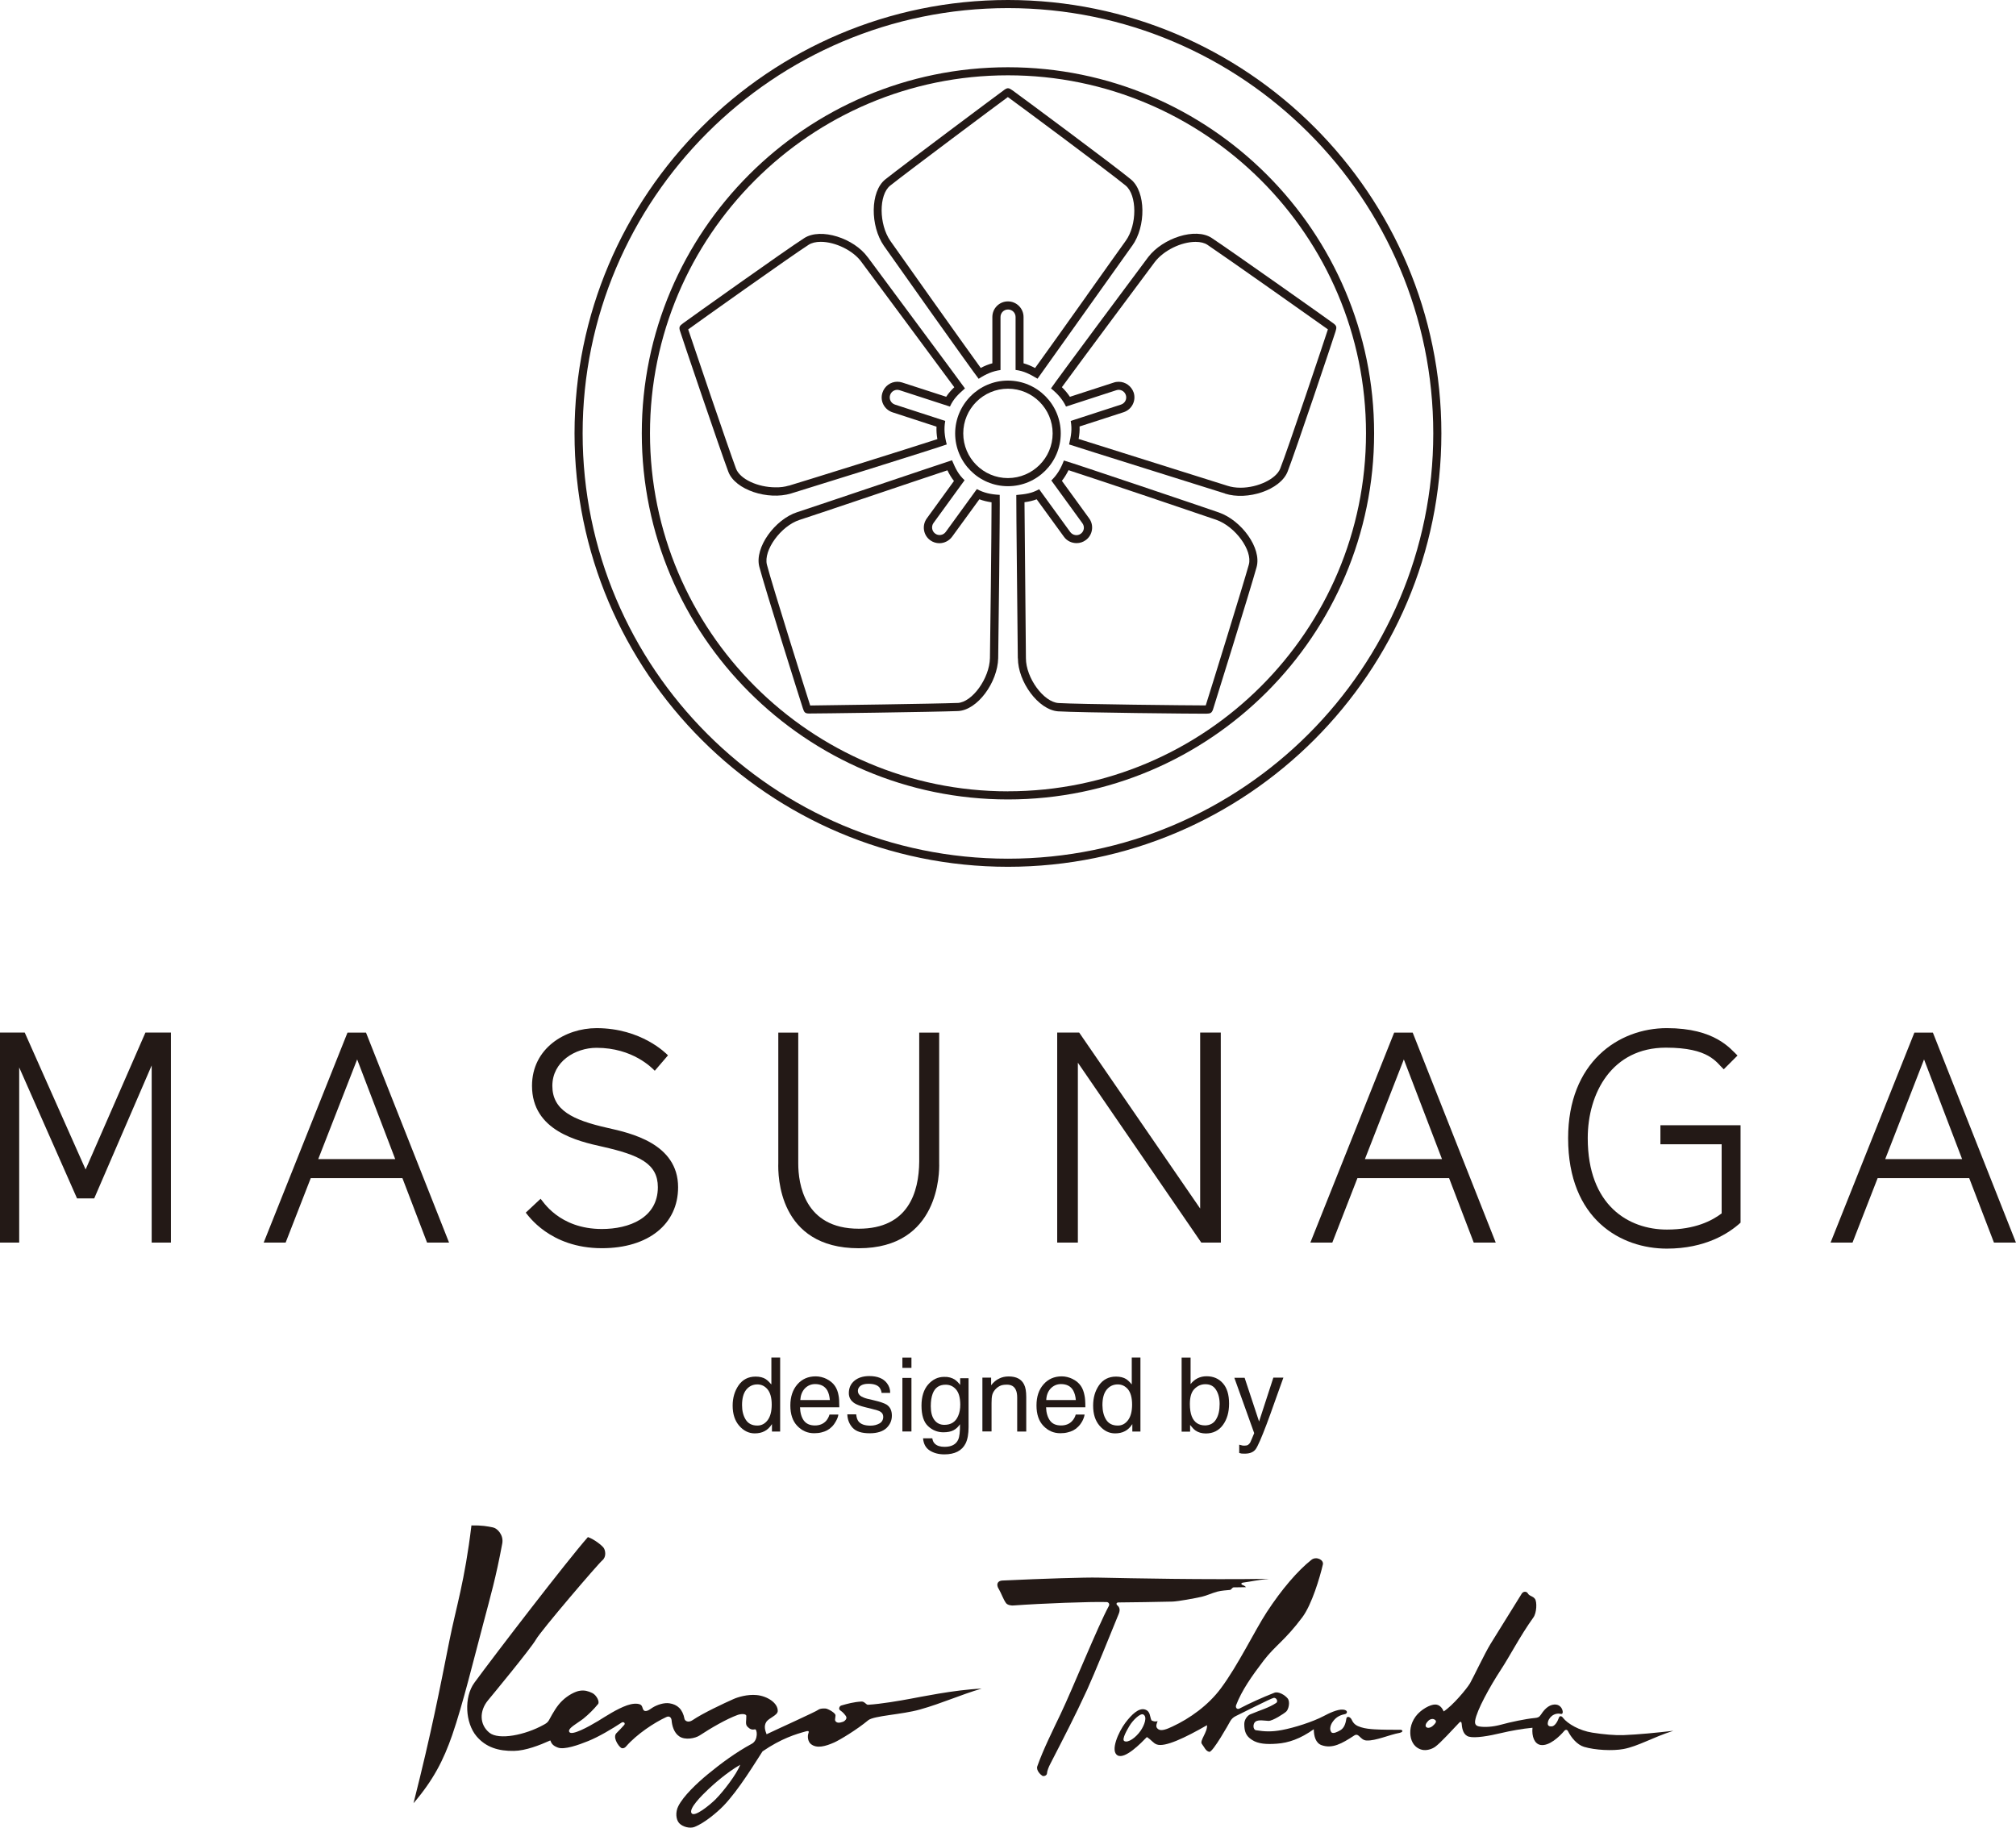 <?xml version="1.0" encoding="UTF-8"?><svg id="Layer_1" xmlns="http://www.w3.org/2000/svg" viewBox="0 0 425.32 385.61"><defs><style>.cls-1{fill:#231916;}</style></defs><g><path class="cls-1" d="M212.65,0c-50.4,0-91.44,41.01-91.44,91.44s41.03,91.44,91.44,91.44,91.44-41.01,91.44-91.44c.02-50.42-41.01-91.44-91.44-91.44Zm0,181.17c-49.48,0-89.73-40.25-89.73-89.73S163.17,1.71,212.65,1.71s89.73,40.25,89.73,89.73-40.25,89.73-89.73,89.73Z"/><path class="cls-1" d="M212.65,166.96c-41.63,0-75.52-33.89-75.52-75.54S171.01,15.89,212.65,15.89s75.54,33.87,75.54,75.52-33.89,75.54-75.54,75.54Zm0-152.77c-42.6,0-77.25,34.65-77.25,77.23s34.65,77.25,77.25,77.25,77.25-34.65,77.25-77.25S255.25,14.19,212.65,14.19Z"/><path class="cls-1" d="M212.65,80.3c6.14,0,11.14,5,11.14,11.14s-5,11.14-11.14,11.14-11.14-5-11.14-11.14c.02-6.14,5.02-11.14,11.14-11.14Zm9.43,11.14c0-5.2-4.23-9.43-9.43-9.43s-9.43,4.23-9.43,9.43,4.23,9.43,9.43,9.43c5.2-.02,9.43-4.23,9.43-9.43Z"/><path class="cls-1" d="M238.87,51.83c-2.05,2.83-18.96,26.69-19.98,28.07-1.71-1-2.83-1.61-4.63-1.85v-11.16c0-.88-.7-1.59-1.59-1.59s-1.59,.7-1.59,1.59v11.18c-1.67,.24-3.03,.82-4.61,1.85-1.22-1.52-18.4-25.76-20-28.07-2.87-4.15-2.93-11.44,.32-14.01,3.81-3.03,24.48-18.46,25.14-18.92,.64-.44,.92-.4,1.67,.14,1.55,1.1,21.51,15.91,24.98,18.78,3.21,2.63,3.19,9.97,.3,13.99Zm-9.61,10.55c3.85-5.42,7.36-10.37,8.23-11.56,2.43-3.35,2.43-9.67-.02-11.68-3.41-2.81-22.97-17.32-24.84-18.66-2.37,1.73-21.19,15.79-24.82,18.68-2.43,1.93-2.41,8.15,.04,11.68,1.5,2.15,15.31,21.63,19.06,26.79,.82-.44,1.63-.76,2.45-.98v-9.77c0-1.83,1.48-3.29,3.29-3.29s3.29,1.48,3.29,3.29v9.77c.86,.24,1.65,.58,2.43,1,1.97-2.71,6.66-9.31,10.9-15.27Z"/><path class="cls-1" d="M183.07,54.26c2.07,2.83,19.54,26.29,20.51,27.69-1.48,1.3-2.41,2.19-3.17,3.83l-10.61-3.45c-.84-.28-1.75,.18-2.01,1.02-.28,.84,.18,1.73,1.02,2.01l10.61,3.45c-.3,1.65-.16,3.15,.32,4.96-1.85,.7-30.2,9.55-32.87,10.35-4.84,1.46-11.78-.74-13.22-4.61-1.71-4.55-9.99-28.97-10.21-29.76-.22-.74-.08-1,.66-1.54,1.52-1.12,21.77-15.55,25.58-17.98,3.51-2.25,10.49,.04,13.38,4.03Zm-16.67,48.22c2.33-.68,25.28-7.85,31.36-9.83-.16-.92-.22-1.79-.18-2.63l-9.29-3.03c-.84-.28-1.52-.86-1.93-1.65-.4-.78-.46-1.69-.18-2.51,.44-1.36,1.71-2.29,3.13-2.29,.36,0,.7,.06,1.02,.16l9.29,3.01c.5-.76,1.04-1.38,1.71-2.01-1.93-2.63-6.6-8.91-10.79-14.57-4.11-5.54-7.93-10.67-8.83-11.9-1.71-2.37-5.48-4.21-8.55-4.21-1.04,0-1.93,.22-2.55,.62-3.73,2.39-23.58,16.51-25.42,17.86,.92,2.77,8.45,24.98,10.09,29.37,.82,2.19,4.55,3.95,8.35,3.95,.98,.02,1.93-.1,2.77-.36Z"/><path class="cls-1" d="M168.16,108.07c3.33-1.08,31.04-10.45,32.69-10.96,.78,1.83,1.32,2.97,2.65,4.21l-6.56,9.03c-.5,.7-.36,1.71,.36,2.23,.7,.52,1.71,.36,2.23-.36l6.56-9.03c1.48,.8,2.93,1.12,4.82,1.22,.08,1.97-.26,31.66-.32,34.47-.12,5.06-4.35,10.96-8.49,11.14-4.86,.2-30.64,.54-31.46,.52-.78-.02-.98-.22-1.26-1.1-.6-1.81-8.05-25.5-9.19-29.88-1.04-4.03,3.29-9.97,7.99-11.5Zm33.85,40.25c3.11-.14,6.74-5.2,6.84-9.47,.06-2.71,.34-26.49,.34-32.87-.94-.14-1.77-.34-2.57-.64l-5.76,7.91c-.62,.84-1.63,1.36-2.67,1.36-.7,0-1.38-.22-1.93-.62-.72-.52-1.18-1.28-1.32-2.15s.08-1.75,.58-2.45l5.74-7.91c-.56-.7-.98-1.42-1.38-2.25-3.27,1.08-11.32,3.79-18.04,6.06-6.2,2.09-11.8,3.97-13.18,4.41-3.91,1.28-7.64,6.4-6.86,9.45,1.14,4.37,8.41,27.49,9.13,29.7,3.25-.04,26.65-.36,31.08-.54Z"/><path class="cls-1" d="M214.73,138.89c-.02-3.49-.36-32.75-.32-34.45,1.99-.18,3.23-.34,4.82-1.22l6.56,9.03c.52,.7,1.52,.88,2.23,.36s.86-1.5,.34-2.21l-6.56-9.03c1.2-1.16,1.99-2.45,2.65-4.21,1.91,.52,30.04,10.03,32.69,10.96,4.78,1.67,9.07,7.52,7.97,11.52-1.3,4.7-8.95,29.31-9.21,30.08-.28,.72-.52,.84-1.44,.86-1.89,.02-26.75-.22-31.24-.5-4.15-.3-8.47-6.24-8.47-11.18Zm39.65,9.93c.92-2.87,7.89-25.38,9.09-29.7,.82-2.99-2.85-8.03-6.88-9.45-2.45-.86-25.08-8.51-31.16-10.47-.42,.84-.88,1.59-1.4,2.25l5.76,7.93c1.06,1.46,.72,3.53-.72,4.57-.56,.42-1.24,.64-1.95,.64-1.06,0-2.07-.5-2.67-1.36l-5.74-7.89c-.84,.32-1.67,.5-2.57,.62,.02,3.51,.12,12.34,.18,19.7,.06,6.26,.12,11.82,.12,13.22,0,4.13,3.73,9.25,6.88,9.45,4.19,.26,27.73,.5,30.96,.5h.1v-.02Z"/><path class="cls-1" d="M258.44,104.12c-3.33-1.06-31.26-9.79-32.89-10.35,.44-1.93,.66-3.17,.34-4.96l10.61-3.45c.84-.28,1.3-1.16,1.02-2.01s-1.18-1.3-2.01-1.02l-10.61,3.45c-.72-1.5-1.71-2.65-3.17-3.83,1.08-1.65,18.82-25.46,20.51-27.71,3.07-4.01,9.97-6.3,13.4-4.03,4.07,2.69,25.12,17.58,25.76,18.08,.6,.48,.64,.76,.36,1.65-.56,1.81-8.47,25.36-10.11,29.56-1.54,3.91-8.53,6.16-13.22,4.64Zm3.27-1.22c3.67,0,7.5-1.85,8.37-4.01,1.61-4.05,9.37-27.19,10.07-29.4-2.47-1.77-21.71-15.35-25.42-17.84-.6-.4-1.46-.62-2.49-.62-3.07,0-6.76,1.83-8.61,4.25-1.46,1.95-15.83,21.23-19.6,26.41,.68,.66,1.22,1.32,1.69,2.03l9.27-3.01c.34-.12,.68-.16,1.04-.16,1.4,0,2.67,.9,3.15,2.29,.54,1.73-.4,3.57-2.13,4.13l-9.29,3.01c.04,.9-.04,1.73-.2,2.63,3.45,1.1,12.24,3.85,19.56,6.16,5.66,1.77,10.57,3.31,11.86,3.73,.8,.26,1.71,.4,2.73,.4h0Z"/></g><g><g><path class="cls-1" d="M161.58,291c.34,.22,.72,.58,1.16,1.1v-5.68h1.85v15.61h-1.73v-1.57c-.44,.68-.96,1.2-1.57,1.5-.6,.32-1.3,.46-2.07,.46-1.24,0-2.35-.54-3.27-1.61-.92-1.06-1.38-2.47-1.38-4.25,0-1.65,.42-3.07,1.26-4.29,.84-1.2,2.03-1.83,3.59-1.83,.86,0,1.59,.18,2.15,.54Zm-4.25,8.53c.52,.82,1.32,1.24,2.45,1.24,.88,0,1.61-.38,2.19-1.16,.56-.76,.84-1.85,.84-3.27s-.3-2.51-.88-3.21c-.58-.7-1.3-1.04-2.15-1.04-.96,0-1.73,.38-2.33,1.1-.6,.74-.9,1.83-.9,3.27,0,1.22,.26,2.25,.78,3.07Z"/><path class="cls-1" d="M174.42,290.96c.74,.38,1.32,.86,1.73,1.46,.38,.56,.64,1.24,.76,1.99,.12,.52,.16,1.34,.16,2.51h-8.29c.04,1.16,.3,2.09,.8,2.79,.52,.7,1.3,1.04,2.35,1.04,.98,0,1.77-.32,2.37-.98,.32-.38,.56-.82,.7-1.32h1.87c-.04,.42-.22,.88-.5,1.38s-.58,.94-.92,1.24c-.58,.58-1.28,.94-2.13,1.14-.46,.12-.98,.18-1.55,.18-1.4,0-2.59-.52-3.57-1.55-.98-1.02-1.46-2.47-1.46-4.31s.5-3.31,1.48-4.45c.98-1.12,2.27-1.69,3.87-1.69,.8,0,1.59,.2,2.33,.56Zm.66,4.43c-.08-.8-.24-1.48-.52-1.99-.52-.92-1.38-1.38-2.59-1.38-.86,0-1.59,.32-2.19,.94-.58,.64-.88,1.44-.94,2.43h6.24Z"/><path class="cls-1" d="M180.64,298.45c.06,.62,.22,1.1,.48,1.44,.48,.6,1.32,.9,2.53,.9,.72,0,1.34-.16,1.89-.46,.52-.3,.8-.78,.8-1.4,0-.5-.22-.86-.66-1.12-.28-.16-.82-.34-1.67-.54l-1.52-.38c-.98-.24-1.71-.52-2.17-.8-.82-.52-1.24-1.24-1.24-2.15,0-1.08,.38-1.95,1.16-2.61s1.85-1,3.15-1c1.73,0,2.97,.5,3.73,1.5,.48,.64,.7,1.32,.68,2.05h-1.81c-.04-.42-.2-.8-.46-1.16-.44-.5-1.2-.76-2.31-.76-.72,0-1.28,.14-1.67,.42-.36,.28-.56,.64-.56,1.08,0,.48,.24,.88,.74,1.18,.3,.16,.7,.34,1.26,.48l1.28,.3c1.38,.32,2.31,.64,2.79,.94,.74,.5,1.1,1.26,1.1,2.31s-.38,1.89-1.14,2.63c-.78,.72-1.95,1.1-3.53,1.1-1.71,0-2.89-.38-3.61-1.16-.7-.76-1.08-1.71-1.12-2.83h1.87v.04Z"/><path class="cls-1" d="M190.38,286.43h1.91v2.17h-1.91v-2.17Zm0,4.29h1.91v11.3h-1.91v-11.3Z"/><path class="cls-1" d="M201.49,291.12c.36,.24,.72,.6,1.08,1.08v-1.42h1.77v10.33c0,1.42-.2,2.57-.62,3.43-.78,1.55-2.29,2.31-4.49,2.31-1.22,0-2.25-.28-3.09-.82s-1.3-1.4-1.4-2.57h1.95c.08,.52,.26,.9,.56,1.16,.44,.42,1.1,.64,2.03,.64,1.46,0,2.43-.52,2.87-1.52,.28-.6,.4-1.69,.38-3.25-.38,.58-.84,1-1.38,1.28s-1.24,.42-2.13,.42c-1.24,0-2.31-.44-3.23-1.3s-1.38-2.31-1.38-4.33c0-1.89,.48-3.39,1.4-4.45,.94-1.06,2.05-1.61,3.37-1.61,.88-.04,1.67,.18,2.33,.62Zm.22,2.05c-.58-.68-1.3-1.02-2.21-1.02-1.34,0-2.25,.62-2.73,1.89-.26,.68-.4,1.57-.4,2.65,0,1.28,.26,2.27,.78,2.93,.52,.68,1.22,1,2.09,1,1.36,0,2.35-.6,2.89-1.85,.32-.7,.46-1.52,.46-2.45-.02-1.44-.3-2.47-.88-3.15Z"/><path class="cls-1" d="M207.25,290.66h1.85v1.61c.52-.66,1.08-1.14,1.71-1.42,.58-.3,1.26-.44,1.99-.44,1.61,0,2.69,.56,3.25,1.69,.32,.62,.46,1.5,.46,2.65v7.28h-1.91v-7.16c0-.7-.1-1.26-.32-1.69-.34-.7-.96-1.04-1.85-1.04-.44,0-.82,.04-1.1,.12-.52,.16-.98,.48-1.38,.92-.32,.38-.52,.76-.62,1.16s-.14,.96-.14,1.71v5.96h-1.93v-11.34h0Z"/><path class="cls-1" d="M226.31,290.96c.76,.38,1.32,.86,1.73,1.46,.38,.56,.62,1.24,.76,1.99,.12,.52,.18,1.34,.18,2.51h-8.29c.04,1.16,.32,2.09,.82,2.79s1.28,1.04,2.35,1.04c.98,0,1.79-.32,2.37-.98,.34-.38,.58-.82,.72-1.32h1.87c-.06,.42-.22,.88-.48,1.38-.28,.5-.6,.94-.94,1.24-.58,.58-1.28,.94-2.15,1.14-.46,.12-.96,.18-1.55,.18-1.4,0-2.59-.52-3.57-1.55-.98-1.02-1.46-2.47-1.46-4.31s.48-3.31,1.48-4.45c.98-1.12,2.27-1.69,3.85-1.69,.78,0,1.57,.2,2.31,.56Zm.66,4.43c-.06-.8-.26-1.48-.54-1.99-.5-.92-1.38-1.38-2.59-1.38-.86,0-1.59,.32-2.19,.94-.58,.64-.88,1.44-.92,2.43h6.24Z"/><path class="cls-1" d="M237.63,291c.34,.22,.72,.58,1.14,1.1v-5.68h1.83v15.61h-1.71v-1.57c-.44,.68-.96,1.2-1.57,1.5-.6,.32-1.3,.46-2.07,.46-1.26,0-2.35-.54-3.27-1.61s-1.36-2.47-1.36-4.25c0-1.65,.4-3.07,1.24-4.29,.84-1.2,2.05-1.83,3.59-1.83,.86,0,1.59,.18,2.17,.54Zm-4.27,8.53c.52,.82,1.32,1.24,2.47,1.24,.88,0,1.59-.38,2.17-1.16,.56-.76,.84-1.85,.84-3.27s-.3-2.51-.86-3.21c-.6-.7-1.3-1.04-2.17-1.04-.96,0-1.73,.38-2.33,1.1-.6,.74-.9,1.83-.9,3.27,.02,1.22,.26,2.25,.78,3.07Z"/><path class="cls-1" d="M249.31,286.43h1.87v5.6c.42-.54,.92-.96,1.48-1.24,.58-.28,1.2-.42,1.89-.42,1.42,0,2.55,.48,3.43,1.46,.88,.98,1.32,2.41,1.32,4.31,0,1.81-.42,3.31-1.3,4.51-.86,1.18-2.07,1.79-3.61,1.79-.84,0-1.59-.22-2.17-.62-.36-.24-.72-.66-1.14-1.18v1.42h-1.79v-15.63h.02Zm7.24,13.04c.52-.82,.76-1.91,.76-3.25,0-1.2-.26-2.21-.76-2.99-.5-.8-1.24-1.18-2.25-1.18-.88,0-1.63,.32-2.29,.98-.66,.64-.98,1.71-.98,3.19,0,1.06,.14,1.95,.4,2.61,.5,1.26,1.44,1.91,2.81,1.91,1.04-.02,1.81-.44,2.31-1.26Z"/><path class="cls-1" d="M268.65,290.66h2.11c-.26,.72-.86,2.39-1.79,5-.68,1.95-1.26,3.53-1.73,4.78-1.1,2.91-1.87,4.68-2.33,5.32-.46,.62-1.22,.94-2.31,.94-.26,0-.48,0-.64-.02-.14-.02-.32-.06-.52-.12v-1.75l.72,.18c.16,.02,.26,.02,.38,.02,.34,0,.62-.06,.78-.18s.3-.26,.42-.44c.04-.06,.16-.36,.38-.86,.22-.52,.38-.92,.48-1.16l-4.19-11.68h2.17l3.05,9.23,3.01-9.25Z"/></g><g><g><path class="cls-1" d="M99.46,321.84c-1.42,11.84-3.25,17.3-4.66,24.38-2.01,10.07-3.73,19.12-7.56,34.23,4.19-4.9,6.32-9.07,8.17-14.39,2.23-6.46,4.57-16.09,6.62-23.78,1.42-5.4,2.59-9.39,3.93-16.61,.34-1.81-1.04-3.23-1.97-3.41-1.18-.24-2.31-.46-4.53-.42Z"/><path class="cls-1" d="M192.14,358.4c-2.25,.42-6.28,1.12-9.01,1.28-.4,.02-.72-.7-1.36-.68-1.63,.08-3.05,.48-4.29,.84-.36,.1-.66,.74-.22,1.02,.56,.36,1.22,1.1,1.3,1.44s-.24,.78-.68,.96c-.72,.24-1.28,.34-1.63-.14-.24-.34,.18-1.12-.06-1.44-.44-.58-1.24-.94-1.67-1.12-.4-.18-1.52-.12-1.89,.18-.32,.32-9.07,4.27-10.9,5.16-.26-.68-.64-1.67-.08-2.57,.56-.9,2.39-1.38,2.43-2.33,.06-1.69-2.21-3.17-4.47-3.37-1.97-.18-3.97,.44-4.9,.86-1.89,.84-6.42,2.95-8.59,4.43-.94,.64-1.63,.14-1.71-.26-.4-2.07-1.5-3.03-3.17-3.29-1.14-.18-2.59,.3-3.59,.92-.44,.28-1.08,.84-1.65,.68-.52-.18-.34-1.06-.92-1.34-.66-.3-1.73-.2-2.77,.16-2.21,.78-4.49,2.31-6.16,3.33-2.09,1.26-5.48,3.09-6.02,2.33-.56-.74,1.77-1.91,2.93-2.83,1.18-.96,2.19-1.97,3.11-3.09,.4-.48-.34-1.91-1.22-2.33s-1.63-.62-2.59-.48c-.98,.12-2.57,.96-3.73,2.09-1.08,1.02-1.89,2.41-2.83,4.15-.26,.48-.72,.74-1.1,.94-3.89,2.17-9.47,3.29-11.46,1.67-2.11-1.71-2.13-4.61-.28-6.84,.8-.96,9.07-10.98,10.11-12.82,1.04-1.85,13.06-15.91,13.99-16.69s.64-2.11,.32-2.61c-.32-.5-1.99-1.85-3.35-2.31-4.47,5.08-19.5,24.66-23.96,30.74-2.21,3.03-1.93,8.45,.46,11.28,1.97,2.33,4.63,3.15,7.91,3.09,2.45-.04,5.42-1.2,7.66-2.21,.22,.5,.34,1.04,1.57,1.5,1.36,.54,4.43-.56,6.4-1.36,2.21-.88,5.08-2.59,7.08-3.91,.34-.24,.88,.1,.54,.5-.34,.4-1.04,1.14-1.69,1.79-.24,.26-.28,.7-.2,1.06,.12,.58,.54,1.4,1.16,1.93,.26,.24,.76,.2,1.14-.26,2.23-2.57,5.98-5.04,8.47-6.18,.68-.32,1.06,.12,1.12,.7,.08,1.08,.48,2.61,1.61,3.37,1.24,.86,3.37,.42,4.29-.18,2.45-1.61,5.66-3.47,8.01-4.33,.66-.24,1.85-.32,1.85,.22,.02,.96-.26,1.73,.22,2.23s.92,.74,1.59,.58c.48-.12,.78,2.27-.66,3.05-3.39,1.83-6.46,4.11-9.27,6.42-2.25,1.85-5.16,4.59-6.24,6.76-.62,1.24-.5,2.81,.2,3.57s2.25,1.2,3.27,.78c2.13-.86,4.68-3.03,6.02-4.39,3.29-3.39,6.9-9.43,8.29-11.54,3.99-2.73,7.02-3.63,9.11-4.21,.42-.12,.76-.16,.6,.3-.3,.8-.12,1.87,.5,2.37,1.24,1,3.07,.48,4.92-.34,1.16-.52,4.8-2.71,7.16-4.68,1.2-.98,7.04-1.18,10.92-2.27,4.76-1.34,8.49-3.09,13.02-4.41-5.72,.24-13.36,1.85-14.97,2.13Zm-41.07,21.13c-1.46,1.44-4.49,3.85-5.14,3.07-.78-.94,2.19-3.85,3.51-5.1,1.04-.98,3.79-3.47,6.72-5.16-.7,1.95-3.63,5.72-5.1,7.18Z"/></g><g><path class="cls-1" d="M210.68,335.22c-.62-1.08-.1-1.71,.78-1.75,8.81-.42,17.54-.68,20.17-.62,7.75,.16,22.31,.46,36.08,.26-2.55,.26-3.49,.52-5.48,.8-.48,.08-.38,.38-.12,.48,.42,.16,.56,.28,.78,.48-1.44,.04-2.23,.02-2.63,.04-.3,.02-.48,.5-.76,.54-.74,.08-1.75,.12-2.69,.36-1.1,.3-2.29,.86-3.27,1.08-1.61,.36-4.88,.96-6.16,1.02-3.19,.08-8.63,.16-11.42,.18-.4,0-.56,.32-.22,.62,.44,.38,.64,.92,.28,1.79-1.91,4.74-5.12,12.6-6.66,15.99-2.47,5.4-5.14,10.53-7.77,15.65-.34,.64-.68,1.5-.7,1.99-.02,.48-.66,.7-.98,.54-.32-.18-1.38-1.14-1.06-2.03,1.22-3.49,3.43-7.91,4.92-11.04,2.59-5.44,7.79-18.36,10.17-22.77,.2-.38-.04-.8-.46-.82-3.51-.1-13.58,.28-19.68,.72-.32,.04-1.24-.04-1.57-.52-.58-.82-.94-1.95-1.54-3.01Z"/><path class="cls-1" d="M295.3,364.96c-1.5,0-3.69,0-5.36-.1-.86-.06-1.87-.14-2.81-.44-.92-.28-1.55-.66-1.95-1.57-.3-.66-1.06-.86-1.14-.24-.18,1.26-.56,2.01-1.24,2.43-.58,.34-1.59,.86-1.93,.42-.48-.62-.12-1.63,.28-2.17,.56-.8,1.28-1.38,2.57-1.63,.56-.08,.76-.86-.38-.96-1.22-.1-3.05,.82-4.07,1.36-2.31,1.22-6.24,2.47-8.83,2.95-2.15,.4-3.61,.34-5.48,.04-.64-.12-.7-1.42-.04-1.85,.64-.4,1.83-.16,2.69-.12s3.31-1.55,3.75-1.97c.5-.46,.88-2.09,.28-2.79-.58-.7-1.91-1.5-2.77-1.18-2.65,1.04-5.14,2.17-7.36,3.33-.52,.28-.92-.18-.72-.72,1.18-3.09,3.29-6.1,5.8-9.39,2.39-3.13,4.53-4.27,8.17-9.15,1.99-2.67,3.69-8.37,4.33-11.14,.22-.96-1.4-1.79-2.43-.96-2.87,2.27-6.26,6.2-9.43,11.06-2.51,3.85-6.06,11.22-9.67,16.05-2.63,3.55-6.54,6.36-10.25,8.07-1.1,.52-2.29,1-2.93,.56-.68-.48-.4-.98-.16-1.73-.54,.2-.98,0-1.28-.14-.4-.76-.18-1.95-1.42-2.31-1.28-.36-2.75,1.04-4.07,2.77-1.46,1.91-3.33,6.08-1.63,6.94,1.59,.8,4.94-2.65,6.14-3.89,1.04,.68,1.36,1.32,2.11,1.57,1.71,.6,5.96-1.42,10.57-4.07,.16,1.42-1.61,3.29-1.08,3.95,.52,.66,.8,1.52,1.57,1.67,.74,.12,4.17-6,4.39-6.42,.24-.42,.58-.84,1.22-1.14,.66-.3,7.42-3.75,7.99-3.83,.54-.08,1,.76,.5,1.08-1.61,1.06-3.29,1.48-5.48,2.41-.52,.22-1.24,1.04-1.24,2.01,0,1.55,.32,2.55,1.63,3.37,1.3,.86,3.09,.96,5.24,.8,2.43-.16,4.98-1.04,7.79-3.05,.02,1.48,.4,2.93,1.67,3.37,2.23,.78,4.25-.32,6.84-2.03,1.04-.7,1.24,.98,2.65,1.04,1.95,.08,4.78-1.22,6.94-1.61,.88-.2,.7-.68,.06-.66Zm-54.66,.2c-1,1.44-2.63,2.61-3.43,2.19-.66-.36,.72-2.59,1.06-3.19,.7-1.2,2.31-2.77,2.93-2.43,.92,.48,.22,2.29-.56,3.43Z"/><path class="cls-1" d="M342.37,366.08c-1.67,.06-4.05-.14-6.44-.52-2.67-.42-5.18-1.83-6.2-3.15-.28-.4-.7-.46-.86,.04-.28,.8-.84,1.75-1.5,1.79-.5,.04-.84-.14-.84-.58,.04-1.22,1.34-2.41,2.79-2.05,.72,.16,.4-1.71-.92-1.95-1.28-.22-2.41,.7-3.27,2.05-.38,.6-.7,.7-1.32,.76-1.93,.18-5.08,.84-7.18,1.42-1.63,.44-3.35,.58-4.59,.36-.6-.12-.96-.42-.82-1.26,.34-2.15,3.07-7.1,5.4-10.67,1.93-2.93,4.03-7.08,6.88-11.06,.72-1,.78-3.29,.34-3.91-.48-.66-1.18-.56-1.52-1.18-.26-.44-.92-.46-1.26,.04-.36,.58-5.38,8.69-6.6,10.63-1.2,1.95-3.67,7.16-4.33,8.31-.66,1.12-3.63,4.7-5.56,5.94-.32-.8-.9-1.44-1.75-1.46-1.08-.04-3.11,1.08-4.17,2.53-1.14,1.57-1.3,3.25-.98,4.57,.36,1.44,1.32,2.21,2.35,2.45,.86,.2,1.99-.08,2.77-.64,1.1-.78,3.65-3.61,5.1-5.12,.34-.34,.48-.02,.5,.4,.08,1.04,.38,2.27,1.5,2.59,1.32,.36,4.23-.14,6.98-.8,1.57-.38,4.39-.9,6.44-1.08-.18,1.85,.42,3.41,1.71,3.63,1.81,.3,4.01-1.79,5-2.97,.24-.3,.6-.3,.78,.06,.7,1.38,1.93,2.87,3.39,3.31,2.33,.7,6.04,.88,8.31,.46,3.11-.58,6.26-2.51,10.53-3.85-3.63,.42-7.26,.78-10.61,.92Zm-40.21-1.85c-.4,.32-.94,.42-1.24,.18-.32-.26-.12-.82,.38-1.32,.44-.44,1.1-.58,1.52-.16,.38,.34-.16,.88-.66,1.3Z"/></g></g><g><path class="cls-1" d="M90.11,262.17h4.63l-17.52-44.3h-3.91l-17.68,44.3h4.63l5.3-13.6h19.34l5.2,13.6Zm-22.97-17.62l8.21-21.03,8.03,21.03h-16.23Z"/><path class="cls-1" d="M310.93,262.17h4.63l-17.52-44.3h-3.91l-17.68,44.3h4.63l5.3-13.6h19.34l5.2,13.6Zm-22.97-17.62l8.21-21.03,8.05,21.03h-16.25Z"/><path class="cls-1" d="M420.68,262.17h4.63l-17.52-44.3h-3.91l-17.68,44.3h4.63l5.3-13.6h19.32l5.22,13.6Zm-22.95-17.62l8.19-21.03,8.03,21.03h-16.21Z"/><polygon class="cls-1" points="257.55 217.86 253.2 217.86 253.2 254.98 227.68 217.86 223.04 217.86 223.04 262.17 227.4 262.17 227.4 224.21 253.44 262.17 257.57 262.17 257.55 217.86"/><polygon class="cls-1" points="30.68 217.86 18.06 246.74 5.22 217.86 0 217.86 0 262.17 4.05 262.17 4.05 225.21 16.25 252.84 19.88 252.84 32 224.79 32 262.17 36.06 262.17 36.06 217.86 30.68 217.86"/><path class="cls-1" d="M112.24,229.1c0,9.49,9.67,11.68,14.89,12.84,7.72,1.75,11.66,3.55,11.66,8.53,0,6.52-6.1,8.83-11.8,8.83-9.09,0-12.52-5.98-12.94-6.38l-3.13,2.93c.42,.44,5.02,7.5,16.07,7.5,9.77,0,16.07-5.06,16.07-12.86,0-9.25-10.07-11.44-14.87-12.52-7.44-1.67-11.66-3.77-11.66-8.87s4.8-8.03,9.33-8.03c7.66,0,11.7,4.27,12.28,4.84l2.79-3.25c-.42-.42-5.64-5.74-15.07-5.74-6.62,0-13.62,4.25-13.62,12.18Z"/><path class="cls-1" d="M193.93,217.86v27.23c-.06,6.46-2.31,14.15-12.76,14.15-11.54,0-12.76-9.61-12.76-13.76v-27.61h-4.21v27.53c-.08,2.53-.04,17.96,16.97,17.96s17.04-15.99,16.97-17.98v-27.51h-4.21Z"/><path class="cls-1" d="M367.23,237.41h-16.93v4.01h12.92v14.59c-2.01,1.52-5.58,3.41-11.54,3.41-8.09,0-16.71-5.08-16.71-19.28,0-9.51,5.1-19.1,16.49-19.1,9.11,0,10.59,3.05,12.2,4.57l2.91-2.91c-1.5-1.4-4.72-5.78-14.91-5.78s-20.83,7.18-20.83,23.22c0,17.2,11.22,23.3,20.83,23.3,8.11,0,13.06-3.21,15.55-5.48v-20.55h.02Z"/></g></g></svg>